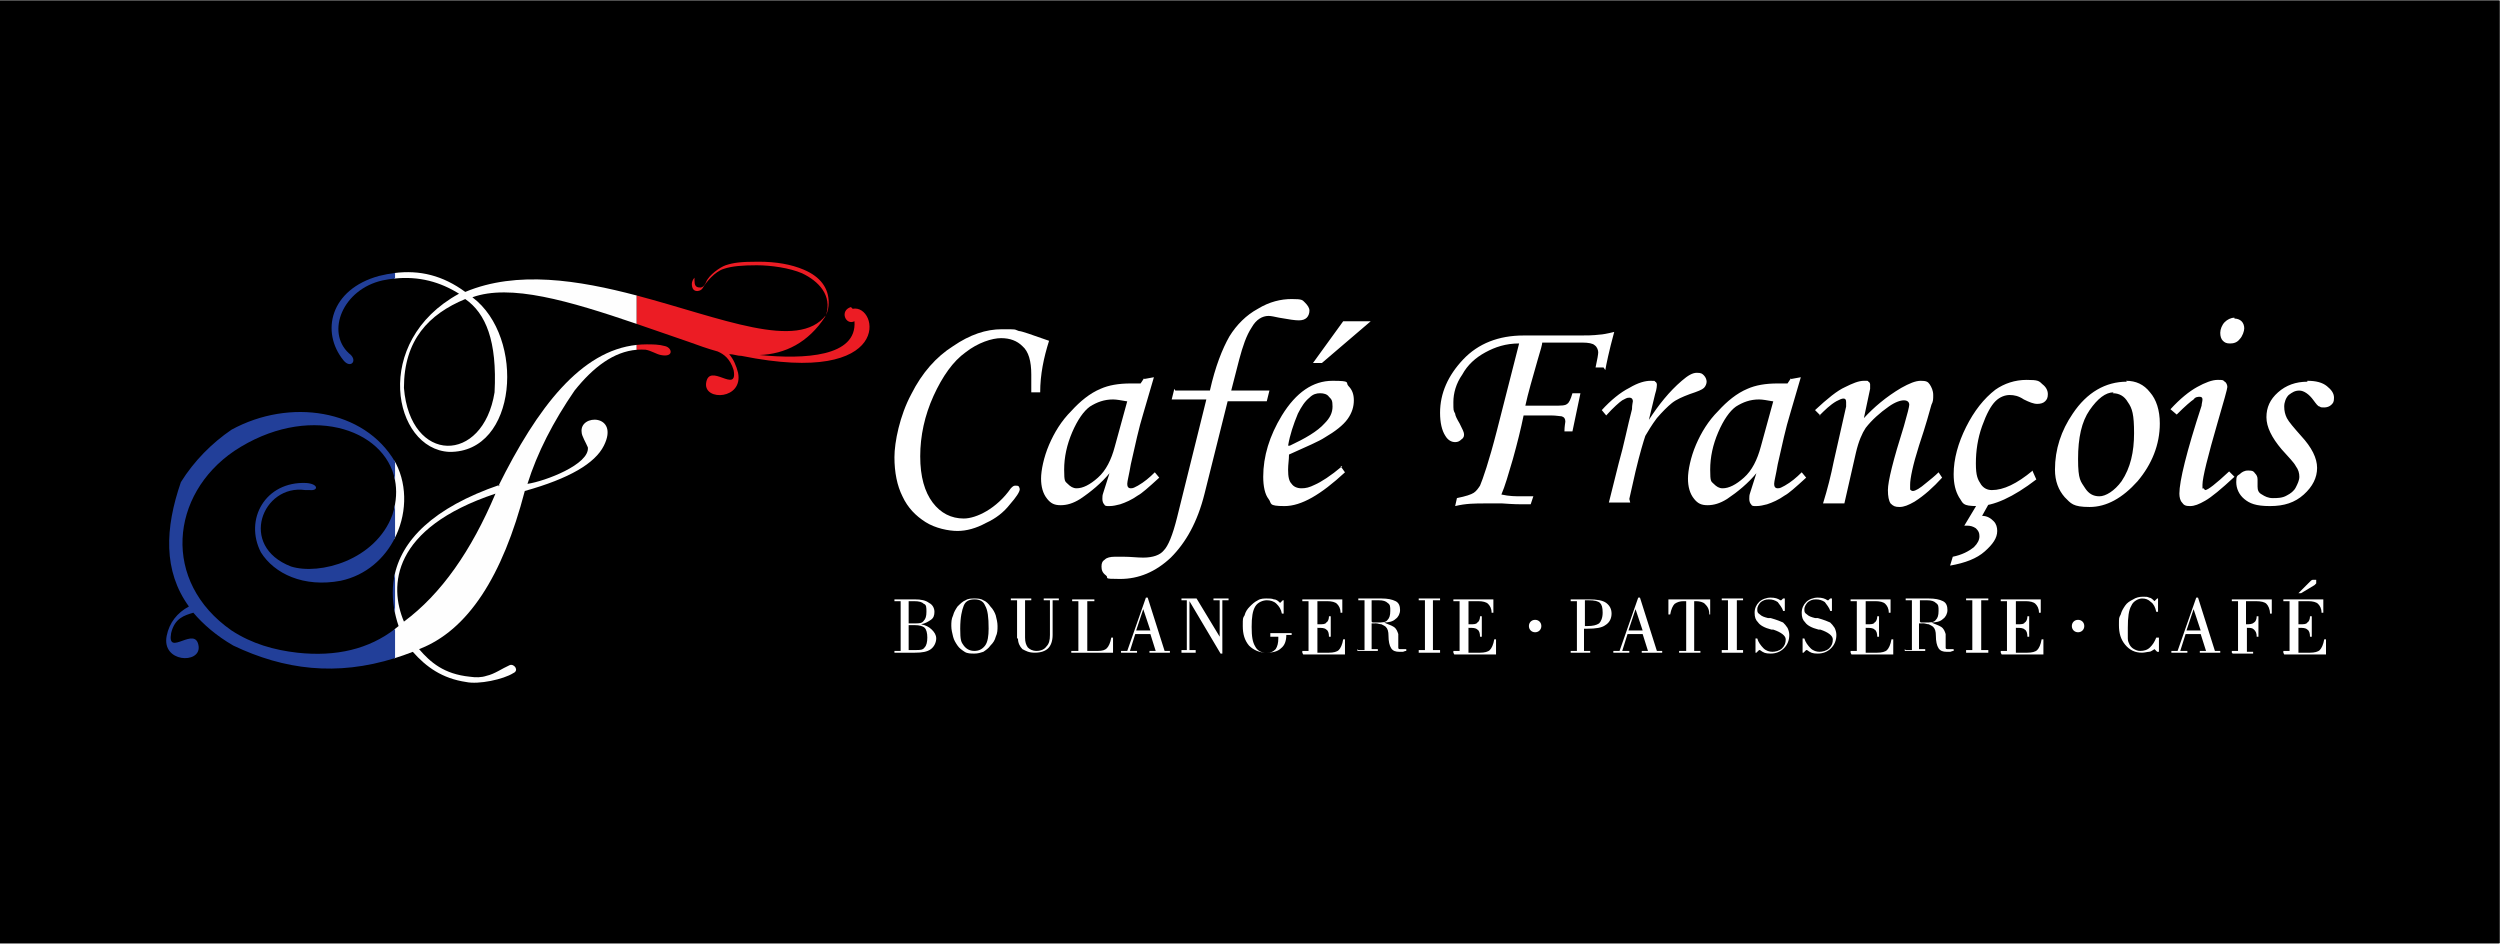 <?xml version="1.0" encoding="UTF-8"?>
<!DOCTYPE svg PUBLIC "-//W3C//DTD SVG 1.1//EN" "http://www.w3.org/Graphics/SVG/1.1/DTD/svg11.dtd">
<!-- Creator: CorelDRAW 2020 (64 Bit) -->
<svg xmlns="http://www.w3.org/2000/svg" xml:space="preserve" width="800px" height="302px" version="1.1" style="shape-rendering:geometricPrecision; text-rendering:geometricPrecision; image-rendering:optimizeQuality; fill-rule:evenodd; clip-rule:evenodd"
viewBox="0 0 80000 30171"
 xmlns:xlink="http://www.w3.org/1999/xlink"
 xmlns:xodm="http://www.corel.com/coreldraw/odm/2003">
 <rect x="0" y="0" width="80000" height="30171" fill="#333333" stroke="none"/>
 <defs>
  <style type="text/css">
   <![CDATA[
    .fil1 {fill:#FEFEFE}
    .fil0 {fill:black}
    .fil4 {fill:#223F99;fill-rule:nonzero}
    .fil2 {fill:white;fill-rule:nonzero}
    .fil3 {fill:#EC1C24;fill-rule:nonzero}
   ]]>
  </style>
 </defs>
 <g id="Camada_x0020_1">
  <rect class="fil0" x="-33" y="2" width="80000" height="30171"/>
  <path class="fil1" d="M20376 9442c-1858,-490 -3831,-810 -5488,-115 -716,-525 -1452,-709 -2275,-604l0 177c803,-86 1483,113 2076,484 -2815,1536 -2104,4976 -313,5062 2190,28 2446,-3669 740,-4948 1212,-435 3070,106 5260,853l0 -909zm-7763 11611l0 -921c48,-37 96,-74 142,-113 -63,-186 -110,-372 -142,-556l0 -1005c217,-1170 1238,-2225 3384,-2960l-57 57c1264,-2554 2654,-4345 4436,-4533l0 156c-735,61 -1385,549 -1990,1306 -683,995 -1195,1990 -1507,2985 568,-85 1990,-625 1933,-1166 -57,-142 -199,-369 -199,-483 -85,-597 1223,-597 711,427 -284,568 -1109,1052 -2531,1450 -711,2730 -1820,4464 -3383,5061 369,427 796,796 1620,882 199,28 370,28 541,-29 255,-57 483,-227 739,-341 142,-57 313,171 114,256 -313,199 -1109,370 -1507,284 -768,-113 -1280,-483 -1707,-966 -201,78 -400,148 -597,209zm0 -3808l0 -985c87,-371 82,-717 0,-1030l0 -512c20,32 39,64 57,97 384,753 337,1679 -57,2430zm313 2632c-483,-1138 -398,-2986 2929,-4095 -768,1820 -1735,3213 -2929,4095zm1962 -10322c654,455 1024,1336 938,2985 -369,2304 -2701,2304 -2900,-142 0,-1535 796,-2360 1962,-2843l0 0z"/>
  <g id="_547626088896">
   <path class="fil2" d="M33257 12540l-256 0 0 -568c0,-427 -85,-740 -284,-910 -171,-171 -398,-256 -683,-256 -284,0 -739,142 -1137,455 -398,284 -739,767 -1024,1393 -284,626 -426,1280 -426,1934 0,654 142,1137 398,1478 256,341 597,512 995,512 398,0 1052,-313 1507,-967 57,-57 86,-85 142,-85 57,0 86,0 114,28 0,0 29,57 29,86 0,85 -114,256 -313,483 -199,256 -455,455 -768,597 -313,171 -626,256 -910,256 -284,0 -711,-85 -1024,-284 -312,-199 -568,-455 -739,-825 -171,-341 -256,-768 -256,-1251 0,-483 171,-1336 540,-2019 342,-682 797,-1194 1337,-1535 540,-370 1052,-541 1564,-541 512,0 370,0 540,57 85,0 398,114 967,313 -171,540 -284,1080 -284,1649l-29 0zm2787 285c-171,-29 -313,-57 -427,-57 -284,0 -512,85 -739,227 -199,143 -398,427 -569,825 -170,398 -256,796 -256,1194 0,399 29,370 114,455 85,86 171,142 285,142 199,0 426,-113 682,-341 256,-227 427,-569 540,-995l398 -1450 -28 0zm569 -711l312 -57 -341 1166c-142,455 -256,995 -398,1621 -57,341 -114,540 -114,625 0,85 29,142 114,142 85,0 114,-28 228,-85 199,-114 369,-256 540,-427l142 171c-341,313 -569,512 -682,569 -199,142 -398,227 -569,284 -114,29 -228,57 -341,57 -114,0 -143,0 -171,-57 -28,-28 -57,-85 -57,-170 0,-86 0,-114 29,-199l199 -626c-256,313 -597,597 -939,825 -227,142 -426,199 -625,199 -199,0 -313,-57 -427,-199 -142,-171 -199,-399 -199,-654 0,-256 85,-683 256,-1081 171,-398 398,-768 711,-1080 284,-313 597,-569 938,-711 256,-114 569,-171 967,-171l313 0 114 -171 0 29z"/>
   <path class="fil2" d="M37608 12483l1109 0c171,-767 398,-1336 625,-1734 228,-370 541,-683 910,-882 370,-227 740,-312 1081,-312 341,0 341,28 426,113 86,86 143,171 143,256 0,85 -29,171 -86,228 -57,57 -142,85 -256,85 -113,0 -312,-28 -625,-85 -142,-29 -256,-57 -341,-57 -199,0 -398,114 -541,370 -170,256 -284,597 -398,1023l-256 995 1223 0 -85 342 -1252 0 -739 2957c-227,910 -597,1564 -1080,2047 -484,455 -1024,683 -1621,683 -597,0 -341,-29 -455,-114 -114,-85 -142,-171 -142,-284 0,-114 28,-171 113,-228 57,-57 171,-85 313,-85l285 0c227,0 426,28 625,28 313,0 540,-85 654,-227 142,-142 285,-484 427,-1052l938 -3782 -1109 0 85 -341 29 56zm5374 -2218l882 0 -1564 1337 -285 0 967 -1336 0 -1zm-1706 3981c483,-227 881,-455 1109,-711 171,-170 256,-341 256,-540 0,-199 -29,-227 -114,-312 -57,-86 -170,-114 -284,-114 -114,0 -228,28 -341,142 -143,114 -256,284 -370,512 -142,341 -256,682 -313,1024l57 -1zm1621 655l142 199c-768,710 -1393,1080 -1934,1080 -540,0 -398,-85 -511,-227 -114,-143 -171,-399 -171,-711 0,-654 199,-1308 597,-1962 455,-740 995,-1109 1621,-1109 625,0 398,56 512,170 113,114 170,256 170,455 0,199 -57,398 -199,597 -142,199 -398,398 -739,597 -171,114 -569,285 -1137,541 0,170 -29,312 -29,483 0,228 29,370 114,455 57,85 170,142 313,142 142,0 255,-28 426,-113 199,-86 512,-285 882,-598l-57 1zm8417 -3157l-256 0c57,-256 85,-426 85,-483 0,-57 -28,-171 -114,-228 -56,-57 -199,-85 -398,-85l-1279 0c0,57 -57,256 -143,540 -170,597 -312,1081 -398,1479l910 0c228,0 370,0 427,-57 57,-28 113,-142 170,-341l256 0c-85,398 -170,796 -256,1222l-256 0c0,-170 29,-284 29,-312 0,-86 -29,-142 -114,-171 -57,0 -170,-28 -341,-28l-881 0c-86,426 -200,881 -342,1393 -142,483 -256,881 -369,1137 255,57 455,57 654,57l369 0 -85 256 -256 0c-85,0 -284,0 -654,-28l-540 0c-313,0 -626,0 -967,85l57 -256c284,-57 455,-114 540,-170 85,-57 142,-143 199,-228 85,-199 285,-768 540,-1763l711 -2787c-426,0 -767,114 -1080,285 -313,170 -569,398 -739,711 -200,284 -285,597 -285,881 0,285 0,256 57,370 0,57 57,171 142,313 86,170 142,284 142,341 0,57 0,114 -85,170 -57,57 -114,86 -199,86 -114,0 -228,-57 -313,-199 -113,-171 -170,-427 -170,-739 0,-626 255,-1195 739,-1707 483,-511 1137,-767 1934,-767l1791 0c199,0 426,0 654,-29 57,0 227,-28 455,-85 -171,625 -256,1052 -285,1222l-56 -85zm853 4322l-683 0 313 -1251c171,-597 284,-1194 427,-1735 0,-142 28,-227 28,-255 0,-57 -28,-114 -114,-114 -85,0 -113,28 -227,85 -85,57 -284,228 -512,484l-142 -171c284,-313 597,-569 881,-711 285,-171 512,-227 683,-227 170,0 113,0 142,28 28,0 57,57 57,85 0,29 0,143 -57,313l-199 825c313,-484 654,-910 1052,-1251 199,-171 341,-256 483,-256 143,0 171,28 228,85 57,57 85,142 85,199 0,57 -28,142 -85,199 -57,57 -199,114 -455,199 -227,85 -427,171 -569,284 -142,114 -312,285 -483,484 -171,227 -285,426 -370,569 -57,170 -171,540 -313,1137l-199 881 29 114zm4549 -3241c-170,-29 -312,-57 -426,-57 -285,0 -512,85 -739,227 -200,143 -399,427 -569,825 -171,398 -256,796 -256,1194 0,399 28,370 114,455 85,86 170,142 284,142 199,0 427,-113 682,-341 256,-227 427,-569 541,-995l398 -1450 -29 0zm598 -711l312 -57 -341 1166c-142,455 -256,995 -398,1621 -57,341 -114,540 -114,625 0,85 29,142 114,142 85,0 114,-28 227,-85 200,-114 370,-256 541,-427l142 171c-341,313 -569,512 -683,569 -199,142 -398,227 -568,284 -114,29 -228,57 -342,57 -113,0 -142,0 -170,-57 -29,-28 -57,-85 -57,-170 0,-86 0,-114 28,-199l199 -626c-255,313 -597,597 -938,825 -227,142 -426,199 -625,199 -199,0 -313,-57 -427,-199 -142,-171 -199,-399 -199,-654 0,-256 85,-683 256,-1081 171,-398 398,-768 711,-1080 284,-313 597,-569 938,-711 256,-114 569,-171 967,-171l313 0 114 -171 0 29zm938 1166l-171 -171c398,-370 711,-626 967,-739 228,-114 427,-199 597,-199 171,0 114,0 142,28 29,0 57,57 57,85l0 143 -199 938c313,-341 711,-682 1195,-967 255,-142 454,-227 625,-227 171,0 228,28 285,113 56,86 113,199 113,342 0,142 0,199 -57,312 -56,199 -170,626 -398,1308 -199,626 -284,1052 -284,1252l0 142c0,28 57,57 85,57 86,0 228,-86 427,-256 142,-114 284,-228 398,-342l114 171c-285,313 -569,569 -882,768 -199,114 -341,171 -483,171 -142,0 -199,-29 -285,-114 -57,-85 -85,-228 -85,-427 0,-284 171,-967 512,-2047 114,-398 171,-626 171,-682 0,-86 -57,-143 -171,-143 -114,0 -284,57 -484,199 -284,199 -540,427 -739,683 -114,170 -227,426 -313,796l-369 1621 -683 0c142,-455 256,-910 341,-1337l398 -1763 0 -142c0,-85 -28,-114 -85,-114 -57,0 -114,29 -227,86 -199,114 -370,284 -541,455l29 0zm5147 2701l313 0 -285 512c171,0 285,85 370,171 85,85 114,199 114,312 0,228 -143,427 -398,654 -256,228 -626,370 -1110,455l86 -284c284,-57 512,-171 682,-313 114,-114 171,-227 171,-341 0,-114 -29,-171 -114,-256 -85,-57 -170,-85 -284,-85l-86 0 512 -853 29 28zm1649 -910l114 256c-740,569 -1365,853 -1877,853 -512,0 -455,-85 -597,-284 -114,-199 -171,-427 -171,-740 0,-483 142,-995 398,-1507 256,-512 569,-910 938,-1194 285,-199 626,-313 996,-313 369,0 398,29 512,142 113,86 170,199 170,313 0,114 -28,171 -85,228 -57,57 -142,85 -256,85 -114,0 -256,-57 -427,-142 -170,-114 -312,-142 -454,-142 -143,0 -313,57 -455,199 -143,142 -285,398 -427,796 -142,398 -199,796 -199,1194 0,398 57,512 171,683 85,113 199,170 341,170 370,0 796,-199 1308,-625l0 28zm2588 -2531c-256,0 -512,199 -768,569 -256,370 -370,882 -370,1564 0,682 85,711 228,938 113,171 255,256 455,256 199,0 483,-170 710,-483 285,-427 399,-939 399,-1536 0,-597 -57,-796 -200,-995 -113,-199 -284,-284 -483,-284l29 -29zm398 -369c312,0 568,113 767,369 199,228 313,569 313,996 0,682 -256,1308 -711,1848 -483,540 -995,825 -1535,825 -541,0 -597,-114 -797,-313 -199,-228 -312,-512 -312,-882 0,-654 199,-1251 568,-1791 455,-683 1053,-1024 1735,-1024l-28 -28zm1620 1080l-199 -170c313,-342 597,-569 853,-711 256,-143 484,-228 654,-228 171,0 171,0 228,57 57,28 85,114 85,171 0,57 -113,455 -312,1137 -313,1081 -484,1763 -484,1991 0,227 0,85 29,113l56 57c86,0 342,-199 768,-597l171 171c-427,398 -739,654 -938,767 -199,114 -342,171 -484,171 -142,0 -199,-28 -256,-114 -57,-56 -85,-170 -85,-284 0,-398 227,-1336 711,-2815 0,-57 28,-142 28,-199 0,-57 -28,-85 -85,-85 -57,0 -142,0 -199,85 -85,57 -256,199 -540,483l-1 0zm1849 -3071c85,0 170,29 227,86 57,56 86,142 86,227 0,85 -57,256 -143,341 -85,114 -199,143 -312,143 -114,0 -171,-29 -228,-86 -57,-57 -85,-142 -85,-256 0,-113 57,-256 142,-341 85,-85 199,-142 313,-142l0 28zm2331 1991c285,0 484,56 626,170 142,114 228,228 228,370 0,142 -29,171 -86,228 -57,56 -142,85 -227,85 -86,0 -114,0 -142,-29 -57,0 -114,-85 -200,-199 -142,-199 -312,-312 -454,-312 -143,0 -228,56 -342,142 -85,85 -142,227 -142,369 0,143 29,256 85,370 57,114 228,313 455,569 342,370 512,711 512,1024 0,312 -142,597 -426,853 -285,256 -626,369 -1081,369 -455,0 -654,-85 -824,-227 -171,-142 -256,-341 -256,-540 0,-199 28,-199 113,-256 57,-57 143,-114 256,-114 114,0 171,0 228,85 57,57 85,114 85,199l0 228c0,114 29,199 142,256 86,57 199,114 342,114 142,0 312,0 454,-86 114,-57 228,-142 285,-256 57,-113 114,-227 114,-341 0,-114 -29,-227 -114,-341 -57,-114 -228,-285 -455,-540 -313,-370 -484,-711 -484,-1024 0,-313 114,-569 370,-796 256,-228 569,-341 939,-341l-1 -29z"/>
   <g>
    <path class="fil2" d="M28622 20872l0 -57 199 0 0 -1592 -199 0 0 -57 654 0c199,0 342,28 455,113 114,57 171,171 171,285 0,114 -29,199 -114,256 -85,57 -170,113 -313,142 143,28 256,85 342,171 85,85 142,170 142,284 0,114 -57,256 -171,341 -114,86 -284,114 -512,114l-654 0zm455 -938l199 0c142,0 228,0 285,-86 57,-57 85,-142 85,-284 0,-142 0,-228 -85,-256 -57,-57 -143,-85 -313,-85l-171 0 0 711zm0 56l0 797 228 0c142,0 227,0 284,-86 57,-57 85,-170 85,-313 0,-142 -28,-255 -85,-312 -57,-57 -171,-86 -313,-86l-199 0zm2104 -824c-170,0 -284,57 -341,199 -57,142 -113,369 -113,739 0,370 28,427 113,540 86,114 199,171 341,171 143,0 256,-57 342,-171 85,-113 113,-312 113,-540 0,-370 -28,-597 -113,-739 -57,-142 -171,-199 -342,-199l0 0zm0 1734c-113,0 -227,0 -312,-56 -86,-57 -171,-114 -228,-200 -57,-85 -114,-170 -142,-284 -28,-114 -57,-227 -57,-341 0,-114 0,-228 57,-341 28,-114 85,-199 142,-285 86,-85 171,-170 256,-199 85,-57 199,-57 284,-57 86,0 199,0 285,57 85,29 170,114 227,199 86,86 143,199 171,285 28,113 57,227 57,341 0,114 0,227 -57,341 -28,114 -85,199 -171,284 -57,86 -142,143 -227,200 -86,28 -171,56 -285,56zm1365 -483l0 -1223 -199 0 0 -57 654 0 0 57 -199 0 0 1195c0,142 29,227 86,312 56,57 142,114 284,114 142,0 256,-57 313,-142 85,-85 113,-199 113,-370l0 -1109 -199 0 0 -57 484 0 0 57 -199 0 0 1109c0,199 -57,341 -142,427 -86,85 -228,142 -427,142 -199,0 -284,-57 -398,-114 -85,-85 -142,-199 -142,-341l-29 0zm1735 455l0 -57 227 0 0 -1592 -199 0 0 -57 711 0 0 57 -227 0 0 1592 341 0c142,0 227,-28 284,-85 57,-57 114,-171 143,-342l56 0 0 484 -1308 0 -28 0zm1592 0l0 -57 199 0 597 -1706 57 0 541 1706 170 0 0 57 -654 0 0 -57 199 0 -170 -540 -484 0 -170 540 227 0 0 57 -512 0zm484 -711l455 0 -228 -683 -227 683zm1450 711l0 -85 171 0 0 -1593 -171 0 0 -57 483 0 740 1223 0 -1166 -199 0 0 -57 483 0 0 57 -199 0 0 1706 -57 0 -995 -1677 0 1564 199 0 0 85 -455 0zm2843 -626l683 0 0 57 -171 0c0,199 -57,341 -170,427 -114,113 -285,142 -484,142 -199,0 -398,-85 -540,-228 -142,-170 -199,-369 -199,-625 0,-256 0,-256 57,-341 28,-114 85,-200 170,-285 86,-85 143,-142 256,-199 86,-57 199,-57 285,-57 85,0 170,0 227,29 86,0 142,57 199,113l86 -85 28 0 0 427 -57 0c-28,-143 -85,-228 -171,-313 -85,-85 -199,-114 -312,-114 -114,0 -285,57 -370,199 -85,142 -114,341 -114,654 0,313 29,484 114,626 57,114 171,199 341,199 171,0 228,-29 313,-114 57,-85 85,-199 85,-341l0 -57 -256 0 0 -57 0 -57zm1024 626l0 -57 199 0 0 -1592 -199 0 0 -57 1280 0 0 426 -57 0c0,-142 -57,-227 -114,-284 -57,-57 -170,-85 -313,-85l-313 0 0 739 57 0c114,0 199,0 228,-57 57,-28 85,-114 85,-199l57 0 0 654 -57 0c0,-114 -28,-199 -85,-228 -57,-56 -142,-56 -285,-56l0 796 370 0c142,0 256,-29 313,-85 57,-57 114,-171 142,-342l57 0 0 484 -1336 0 -29 -57zm1792 -85l199 0 0 -1593 -199 0 0 -57 739 0c199,0 341,29 455,86 113,56 142,170 142,284 0,114 -57,227 -142,284 -86,86 -228,114 -370,114 114,57 228,85 313,142 85,57 113,142 142,228l0 426c0,29 0,57 57,57l199 0 0 57c-57,0 -85,29 -114,29l-113 -1c-114,0 -200,-28 -256,-113 -57,-86 -86,-228 -86,-398 0,-143 -28,-228 -85,-285 -28,-28 -85,-57 -142,-85 -57,0 -114,-29 -171,-29l-142 1 0 824 199 0 0 57 -654 0 0 -57 29 29zm455 -882l142 0c170,0 284,0 341,-85 57,-57 85,-142 85,-285 0,-142 0,-199 -85,-256 -57,-56 -142,-85 -285,-85l-227 0 0 683 29 28zm1478 967l0 -85 199 0 0 -1593 -199 0 0 -57 683 0 0 57 -228 0 0 1593 228 0 0 85 -683 0zm1109 0l0 -57 199 0 0 -1592 -199 0 0 -57 1280 0 0 426 -57 0c0,-142 -57,-227 -114,-284 -57,-57 -171,-85 -313,-85l-312 0 0 739 56 0c114,0 199,0 228,-57 57,-28 85,-114 85,-199l57 0 0 654 -57 0c0,-114 -28,-199 -85,-228 -57,-56 -142,-56 -285,-56l0 796 370 0c142,0 256,-29 313,-85 57,-57 114,-171 142,-342l57 0 0 484 -1336 0 -29 -57zm3754 0l0 -57 199 0 0 -1592 -199 0 0 -57 597 0c227,0 426,28 540,113 114,86 171,199 171,342 0,142 -57,284 -199,369 -114,86 -313,114 -569,114l-114 0 0 711 199 0 0 57 -654 0 29 0zm426 -853l114 0c171,0 284,-29 370,-85 56,-57 113,-171 113,-342 0,-170 -28,-256 -85,-312 -57,-57 -171,-86 -370,-86l-113 0 0 825 -29 0zm939 853l0 -57 199 0 597 -1706 56 0 541 1706 170 0 0 57 -654 0 0 -57 199 0 -170 -540 -484 0 -170 540 227 0 0 57 -511 0zm483 -711l455 0 -228 -683 -227 683zm1621 711l0 -57 227 0 0 -1592 -85 0c-114,0 -199,28 -284,85 -57,57 -114,171 -143,341l-57 0 0 -483 1337 0 0 483 -28 0c0,-171 -57,-256 -143,-341 -57,-57 -170,-85 -284,-85l-57 0 0 1592 199 0 0 57 -682 0zm1365 0l0 -85 199 0 0 -1593 -199 0 0 -57 682 0 0 57 -199 0 0 1593 199 0 0 85 -682 0zm1137 0l-57 0 0 -455 57 0c28,114 114,227 199,313 85,85 199,113 284,113 86,0 228,-28 313,-113 85,-86 114,-171 114,-285 0,-113 -142,-227 -398,-312l-57 0c-228,-57 -370,-143 -427,-228 -85,-85 -113,-171 -113,-313 0,-142 56,-256 142,-341 85,-85 227,-142 370,-142 142,0 227,28 312,85l29 0 57 -57 56 0 0 398 -56 0c-29,-113 -114,-199 -171,-284 -85,-57 -171,-85 -284,-85 -114,0 -171,28 -256,85 -57,57 -114,142 -114,228 0,85 0,113 85,170 57,57 142,86 256,114l86 0c199,57 341,114 398,142 56,57 85,85 142,171 28,57 57,142 57,227 0,171 -57,313 -171,427 -114,114 -256,170 -427,170 -170,0 -227,-28 -341,-113l-28 0c-29,0 0,0 0,0l-86 85 29 0zm1507 0l-57 0 0 -455 57 0c29,114 114,227 199,313 85,85 199,113 284,113 86,0 228,-28 313,-113 86,-86 114,-171 114,-285 0,-113 -142,-227 -398,-312l-57 0c-228,-57 -370,-143 -427,-228 -85,-85 -113,-171 -113,-313 0,-142 57,-256 142,-341 85,-85 227,-142 370,-142 142,0 227,28 312,85l29 0 57 -57 57 0 0 398 -57 0c-29,-113 -114,-199 -171,-284 -85,-57 -171,-85 -284,-85 -114,0 -171,28 -256,85 -57,57 -114,142 -114,228 0,85 0,113 85,170 57,57 143,86 256,114l86 0c199,57 341,114 398,142 57,57 85,85 142,171 28,57 57,142 57,227 0,171 -57,313 -171,427 -114,114 -256,170 -427,170 -170,0 -227,-28 -341,-113l-28 0c-29,0 0,0 0,0l-85 85 28 0zm1479 0l0 -57 199 0 0 -1592 -199 0 0 -57 1279 0 0 426 -57 0c0,-142 -56,-227 -113,-284 -57,-57 -171,-85 -313,-85l-313 0 0 739 57 0c114,0 199,0 227,-57 57,-28 86,-114 86,-199l57 0 0 654 -57 0c0,-114 -29,-199 -86,-228 -56,-56 -142,-56 -284,-56l0 796 370 0c142,0 256,-29 313,-85 56,-57 113,-171 142,-342l57 0 0 484 -1337 0 -28 -57zm1763 -85l199 0 0 -1593 -199 0 0 -57 739 0c199,0 341,29 455,86 114,56 142,170 142,284 0,114 -57,227 -142,284 -85,86 -228,114 -370,114 114,57 228,85 313,142 85,57 114,142 142,228l0 426c0,29 0,57 57,57l199 0 0 57c-57,0 -85,29 -114,29l-113 -1c-114,0 -199,-28 -256,-113 -57,-86 -86,-228 -86,-398 0,-143 -28,-228 -85,-285 -28,-28 -85,-57 -142,-85 -57,0 -114,-29 -171,-29l-142 1 0 824 199 0 0 57 -654 0 0 -57 29 29zm483 -882l142 0c171,0 285,0 341,-85 57,-57 86,-142 86,-285 0,-142 0,-199 -86,-256 -56,-56 -142,-85 -284,-85l-227 0 0 683 28 28zm1450 967l0 -85 199 0 0 -1593 -199 0 0 -57 711 0 0 57 -227 0 0 1593 227 0 0 85 -711 0zm1109 0l0 -57 199 0 0 -1592 -199 0 0 -57 1280 0 0 426 -57 0c0,-142 -57,-227 -114,-284 -57,-57 -170,-85 -312,-85l-313 0 0 739 57 0c113,0 199,0 227,-57 57,-28 85,-114 85,-199l57 0 0 654 -57 0c0,-114 -28,-199 -85,-228 -57,-56 -142,-56 -284,-56l0 796 369 0c142,0 256,-29 313,-85 57,-57 114,-171 142,-342l57 0 0 484 -1336 0 -29 -57zm5005 -484l57 0 0 455 -57 0 -85 -85c-57,29 -114,85 -171,85 -57,0 -142,29 -228,29 -227,0 -398,-85 -540,-256 -142,-171 -199,-370 -199,-626 0,-256 0,-227 57,-341 28,-114 85,-199 142,-284 57,-86 142,-142 256,-199 85,-57 199,-86 313,-86 113,0 142,0 199,29 57,0 114,57 170,114l86 -86 28 0 0 427 -57 0c-28,-142 -85,-256 -170,-313 -86,-85 -171,-114 -285,-114 -113,0 -284,86 -341,228 -85,142 -114,370 -114,711l0 341c0,85 29,142 57,199 29,57 86,114 143,142 56,29 113,57 199,57 113,0 227,-28 312,-114 86,-85 142,-170 199,-312l29 -1zm455 484l0 -57 199 0 597 -1706 57 0 540 1706 171 0 0 57 -654 0 0 -57 199 0 -171 -540 -483 0 -171 540 228 0 0 57 -512 0zm483 -711l455 0 -227 -683 -228 683 0 0zm1451 711l0 -57 199 0 0 -1592 -199 0 0 -57 1279 0 0 455 -57 0c0,-143 -57,-256 -114,-313 -56,-57 -170,-85 -341,-85l-313 0 0 739c114,0 199,0 256,-57 57,-28 86,-114 86,-199l56 0 0 654 -56 0c0,-114 -29,-171 -86,-228 -57,-56 -113,-56 -227,-56l0 767 199 0 0 57 -654 0 -28 -28zm2132 -1905l370 -370c28,-28 57,-57 85,-57l114 0 0 114 -57 57 -427 256 -85 0zm-483 1905l0 -57 199 0 0 -1592 -199 0 0 -57 1279 0 0 426 -57 0c0,-142 -56,-227 -113,-284 -57,-57 -171,-85 -313,-85l-313 0 0 739 57 0c114,0 199,0 228,-57 56,-28 85,-114 85,-199l57 0 0 654 -57 0c0,-114 -29,-199 -86,-228 -56,-56 -142,-56 -284,-56l0 796 370 0c142,0 256,-29 313,-85 56,-57 113,-171 142,-342l57 0 0 484 -1337 0 -28 -57z"/>
   </g>
   <path class="fil2" d="M49124 19820c114,0 199,85 199,199 0,113 -85,199 -199,199 -114,0 -199,-86 -199,-199 0,-114 85,-199 199,-199z"/>
   <path class="fil2" d="M66498 19820c114,0 199,85 199,199 0,113 -85,199 -199,199 -114,0 -199,-86 -199,-199 0,-114 85,-199 199,-199z"/>
  </g>
  <path class="fil3" d="M20376 11178l0 -156c103,-11 207,-17 313,-17 199,0 398,0 597,57 228,57 284,370 -142,284 -142,-28 -313,-142 -484,-170 -96,-7 -191,-6 -284,2zm0 -827l0 -909c2703,713 5164,1787 6057,624 199,-625 -228,-1080 -768,-1336 -398,-171 -995,-256 -1450,-256 -455,0 -796,28 -1052,114 -285,85 -569,426 -683,625 -57,86 -170,86 -170,86 -114,0 -171,-86 -171,-228 0,-57 28,-142 85,-199l0 85c0,143 29,228 171,228 0,0 114,28 199,-171 85,-227 455,-483 626,-540 256,-85 483,-114 1052,-114 569,0 1052,86 1450,256 540,228 796,597 796,1052 0,143 -28,285 -85,398 -29,29 -29,57 -29,57 -540,825 -1279,1194 -2104,1223 1450,142 3128,57 3043,-1081 -285,143 -484,-341 -114,-454l57 56c824,-170 1365,2503 -3555,1507 -142,0 -255,-56 -398,-56 143,170 228,369 285,597 170,853 -1081,910 -1024,341 85,-711 1024,370 882,-427 -114,-369 -313,-511 -512,-597 -313,-85 -626,-199 -939,-312 -566,-195 -1117,-388 -1649,-569z"/>
  <path class="fil4" d="M12642 8719c-167,21 -338,53 -512,96 -1564,427 -1877,1792 -1138,2702 228,284 484,0 171,-228 -739,-682 -199,-2047 1081,-2331 136,-28 268,-49 398,-61l0 -178zm0 6047l0 593c-322,-1691 -2823,-2483 -5147,-942 -2048,1393 -2332,4180 -85,5744 653,427 1364,626 2104,711 1250,136 2293,-118 3128,-762l0 934c-1872,587 -3547,376 -5176,-400 -540,-312 -966,-682 -1279,-1052 -285,86 -597,171 -711,654 -142,797 796,-284 881,427 57,569 -1194,512 -1023,-341 85,-427 341,-740 711,-939 -825,-1137 -768,-2502 -256,-3981 426,-682 995,-1251 1621,-1677 1858,-1014 4247,-661 5232,1031zm0 1356l0 1068c-330,665 -927,1204 -1735,1379 -1194,227 -2133,-228 -2559,-910 -540,-1052 142,-2275 1450,-2218 398,28 398,256 114,227l-142 0c-1365,-199 -2161,1792 -455,2446 910,284 2701,-199 3241,-1650 38,-116 66,-230 86,-342zm0 2201l0 1287c-96,-438 -101,-871 0,-1287z"/>
 </g>
</svg>
